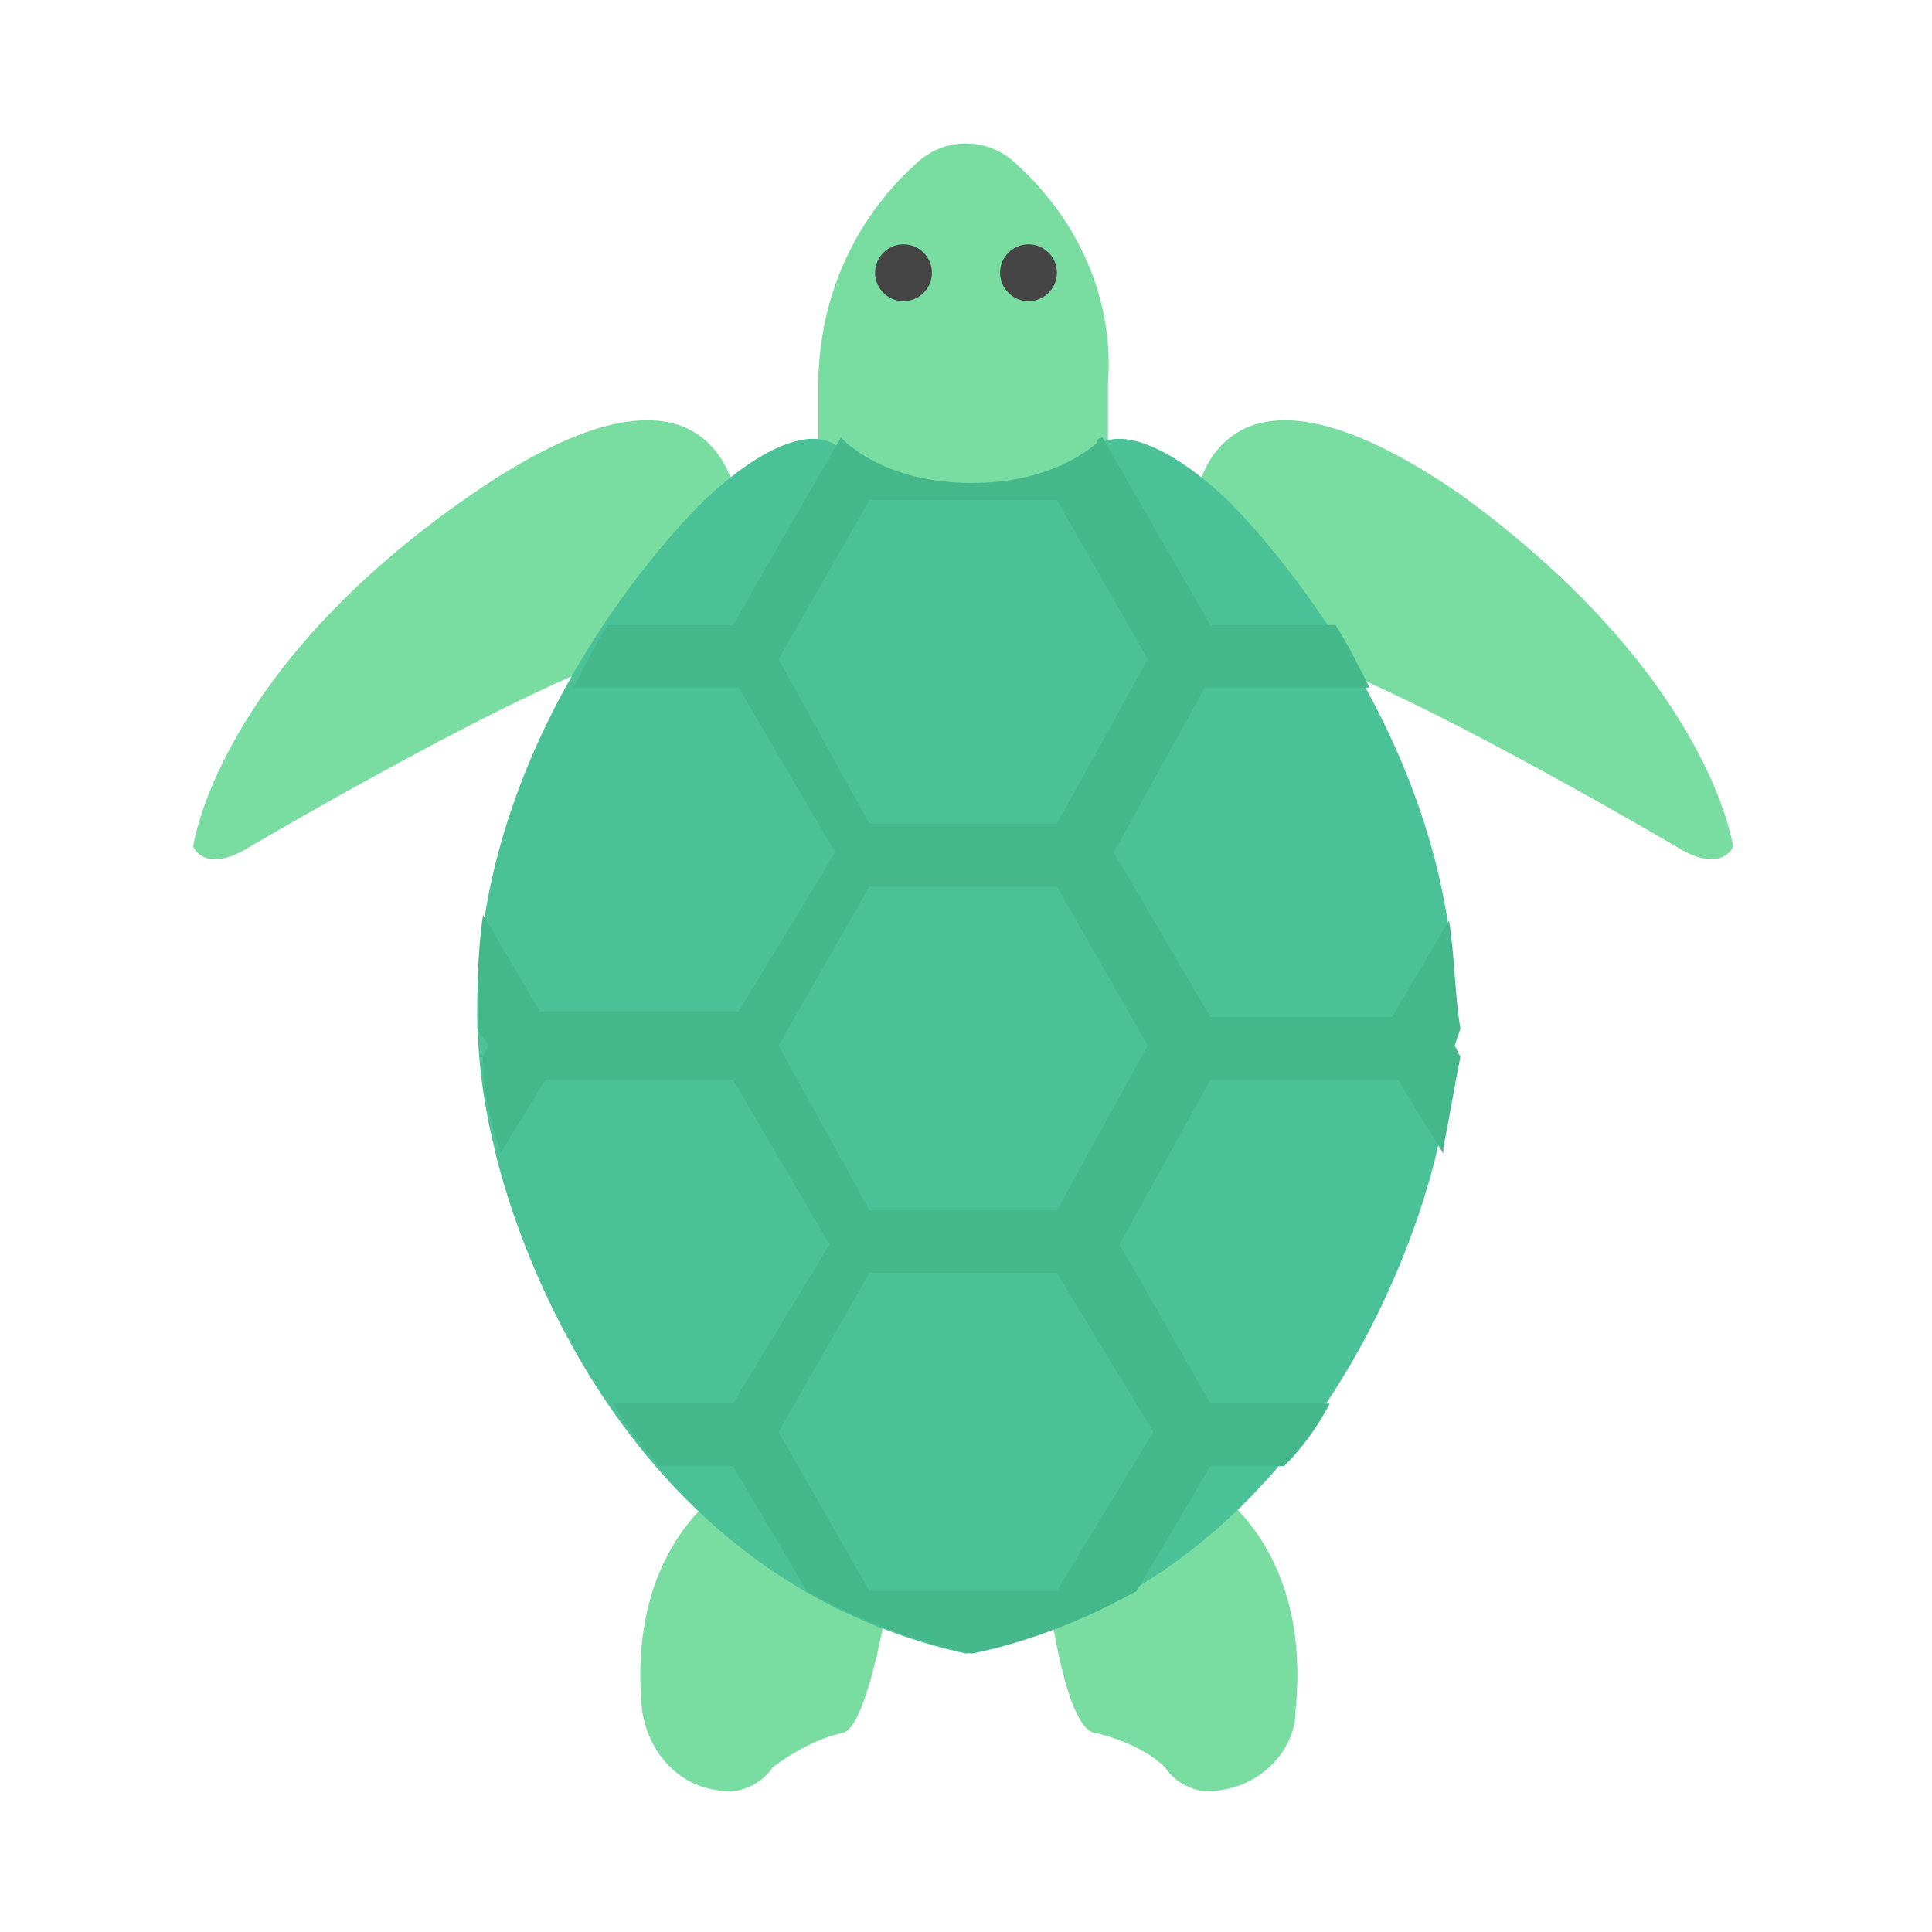 <?xml version="1.0" encoding="utf-8"?>
<!-- Generator: Adobe Illustrator 23.0.1, SVG Export Plug-In . SVG Version: 6.00 Build 0)  -->
<svg version="1.1" id="レイヤー_1" xmlns="http://www.w3.org/2000/svg" xmlns:xlink="http://www.w3.org/1999/xlink" x="0px"
	 y="0px" viewBox="0 0 34 34" style="enable-background:new 0 0 34 34;" xml:space="preserve">
<style type="text/css">
	.st0{fill:#79DCA0;}
	.st1{fill:#4AC197;}
	.st2{fill:#44B78B;}
	.st3{fill:#454545;}
</style>
<title>アセット 12</title>
<g>
	<g id="text">
		<path class="st0" d="M17.9,2.9c-0.5-0.5-1.3-0.5-1.8,0c-1.1,1-1.7,2.4-1.7,3.9v4.8h5.1V6.7C19.6,5.3,19,3.9,17.9,2.9z"/>
		<path class="st0" d="M25.7,8.7C21.2,5.6,21,9,21,9s0,2.5,1.2,2.4s7.3,3.5,7.3,3.5c0.8,0.5,1,0,1,0S30.1,11.9,25.7,8.7z"/>
		<path class="st0" d="M21.2,26.1l-2.8,1.6c0,0,0.3,2.8,0.9,2.8c0.4,0.1,0.9,0.3,1.2,0.6c0.2,0.3,0.6,0.5,1,0.4
			c0.7-0.1,1.3-0.7,1.3-1.4C23.1,27.1,21.2,26.1,21.2,26.1z"/>
		<path class="st0" d="M8.3,8.7c-4.5,3.1-4.9,6.2-4.9,6.2s0.2,0.5,1,0c0,0,6.1-3.6,7.3-3.5S13,9,13,9S12.8,5.6,8.3,8.7z"/>
		<path class="st0" d="M12.9,26.1c0,0-1.9,1-1.6,4c0.1,0.7,0.6,1.3,1.3,1.4c0.4,0.1,0.8-0.1,1-0.4c0.4-0.3,0.8-0.5,1.2-0.6
			c0.5,0,0.9-2.8,0.9-2.8L12.9,26.1z"/>
		<path class="st1" d="M21.6,8.8c0,0-1.6-1.6-2.4-0.9c-0.6,0.5-1.4,0.7-2.2,0.7c-0.8,0-1.6-0.2-2.2-0.7c-0.8-0.7-2.4,0.9-2.4,0.9
			s-5.3,5-3.7,11.4c0,0,1.5,7.4,8.3,8.9c6.8-1.4,8.3-8.9,8.3-8.9C26.9,13.9,21.6,8.8,21.6,8.8z"/>
		<path class="st2" d="M25.5,16.2l-1,1.7h-3.2L19.6,15l1.6-2.9h2.9c-0.2-0.4-0.4-0.8-0.6-1.1h-2.2l-1.9-3.3c0,0-0.1,0-0.1,0.1
			c-0.6,0.5-1.4,0.7-2.2,0.7c-0.8,0-1.6-0.2-2.2-0.7l-0.1-0.1l-1.9,3.3h-2.2c-0.2,0.3-0.4,0.7-0.6,1.1h2.9l1.7,2.9l-1.7,2.8H9.5
			l-1-1.7c-0.1,0.7-0.1,1.3-0.1,2l0.2,0.3l-0.1,0.2c0,0.5,0.1,1.1,0.3,1.6v0.1l0.8-1.3h3.3l1.7,2.9l-1.7,2.8h-2.1
			c0.2,0.4,0.5,0.7,0.8,1.1h1.3l1.3,2.2c0.9,0.5,1.9,0.9,2.9,1.1c1-0.2,2-0.6,2.9-1.1l1.3-2.2h1.3c0.3-0.3,0.6-0.7,0.8-1.1h-2.1
			l-1.6-2.8l1.6-2.9h3.3l0.8,1.3v-0.1c0.1-0.5,0.2-1.1,0.3-1.6l-0.1-0.2l0.1-0.3C25.6,17.5,25.6,16.8,25.5,16.2z M13.7,11.6l1.6-2.8
			h3.3l1.6,2.8l-1.6,2.9h-3.3L13.7,11.6z M20.3,25.2L18.6,28h-3.3l-1.6-2.8l1.6-2.8h3.3L20.3,25.2z M18.6,21.3h-3.3l-1.6-2.9
			l1.6-2.8h3.3l1.6,2.8L18.6,21.3z"/>
		<circle class="st3" cx="15.9" cy="4.8" r="0.5"/>
		<circle class="st3" cx="18.1" cy="4.8" r="0.5"/>
	</g>
</g>
</svg>
